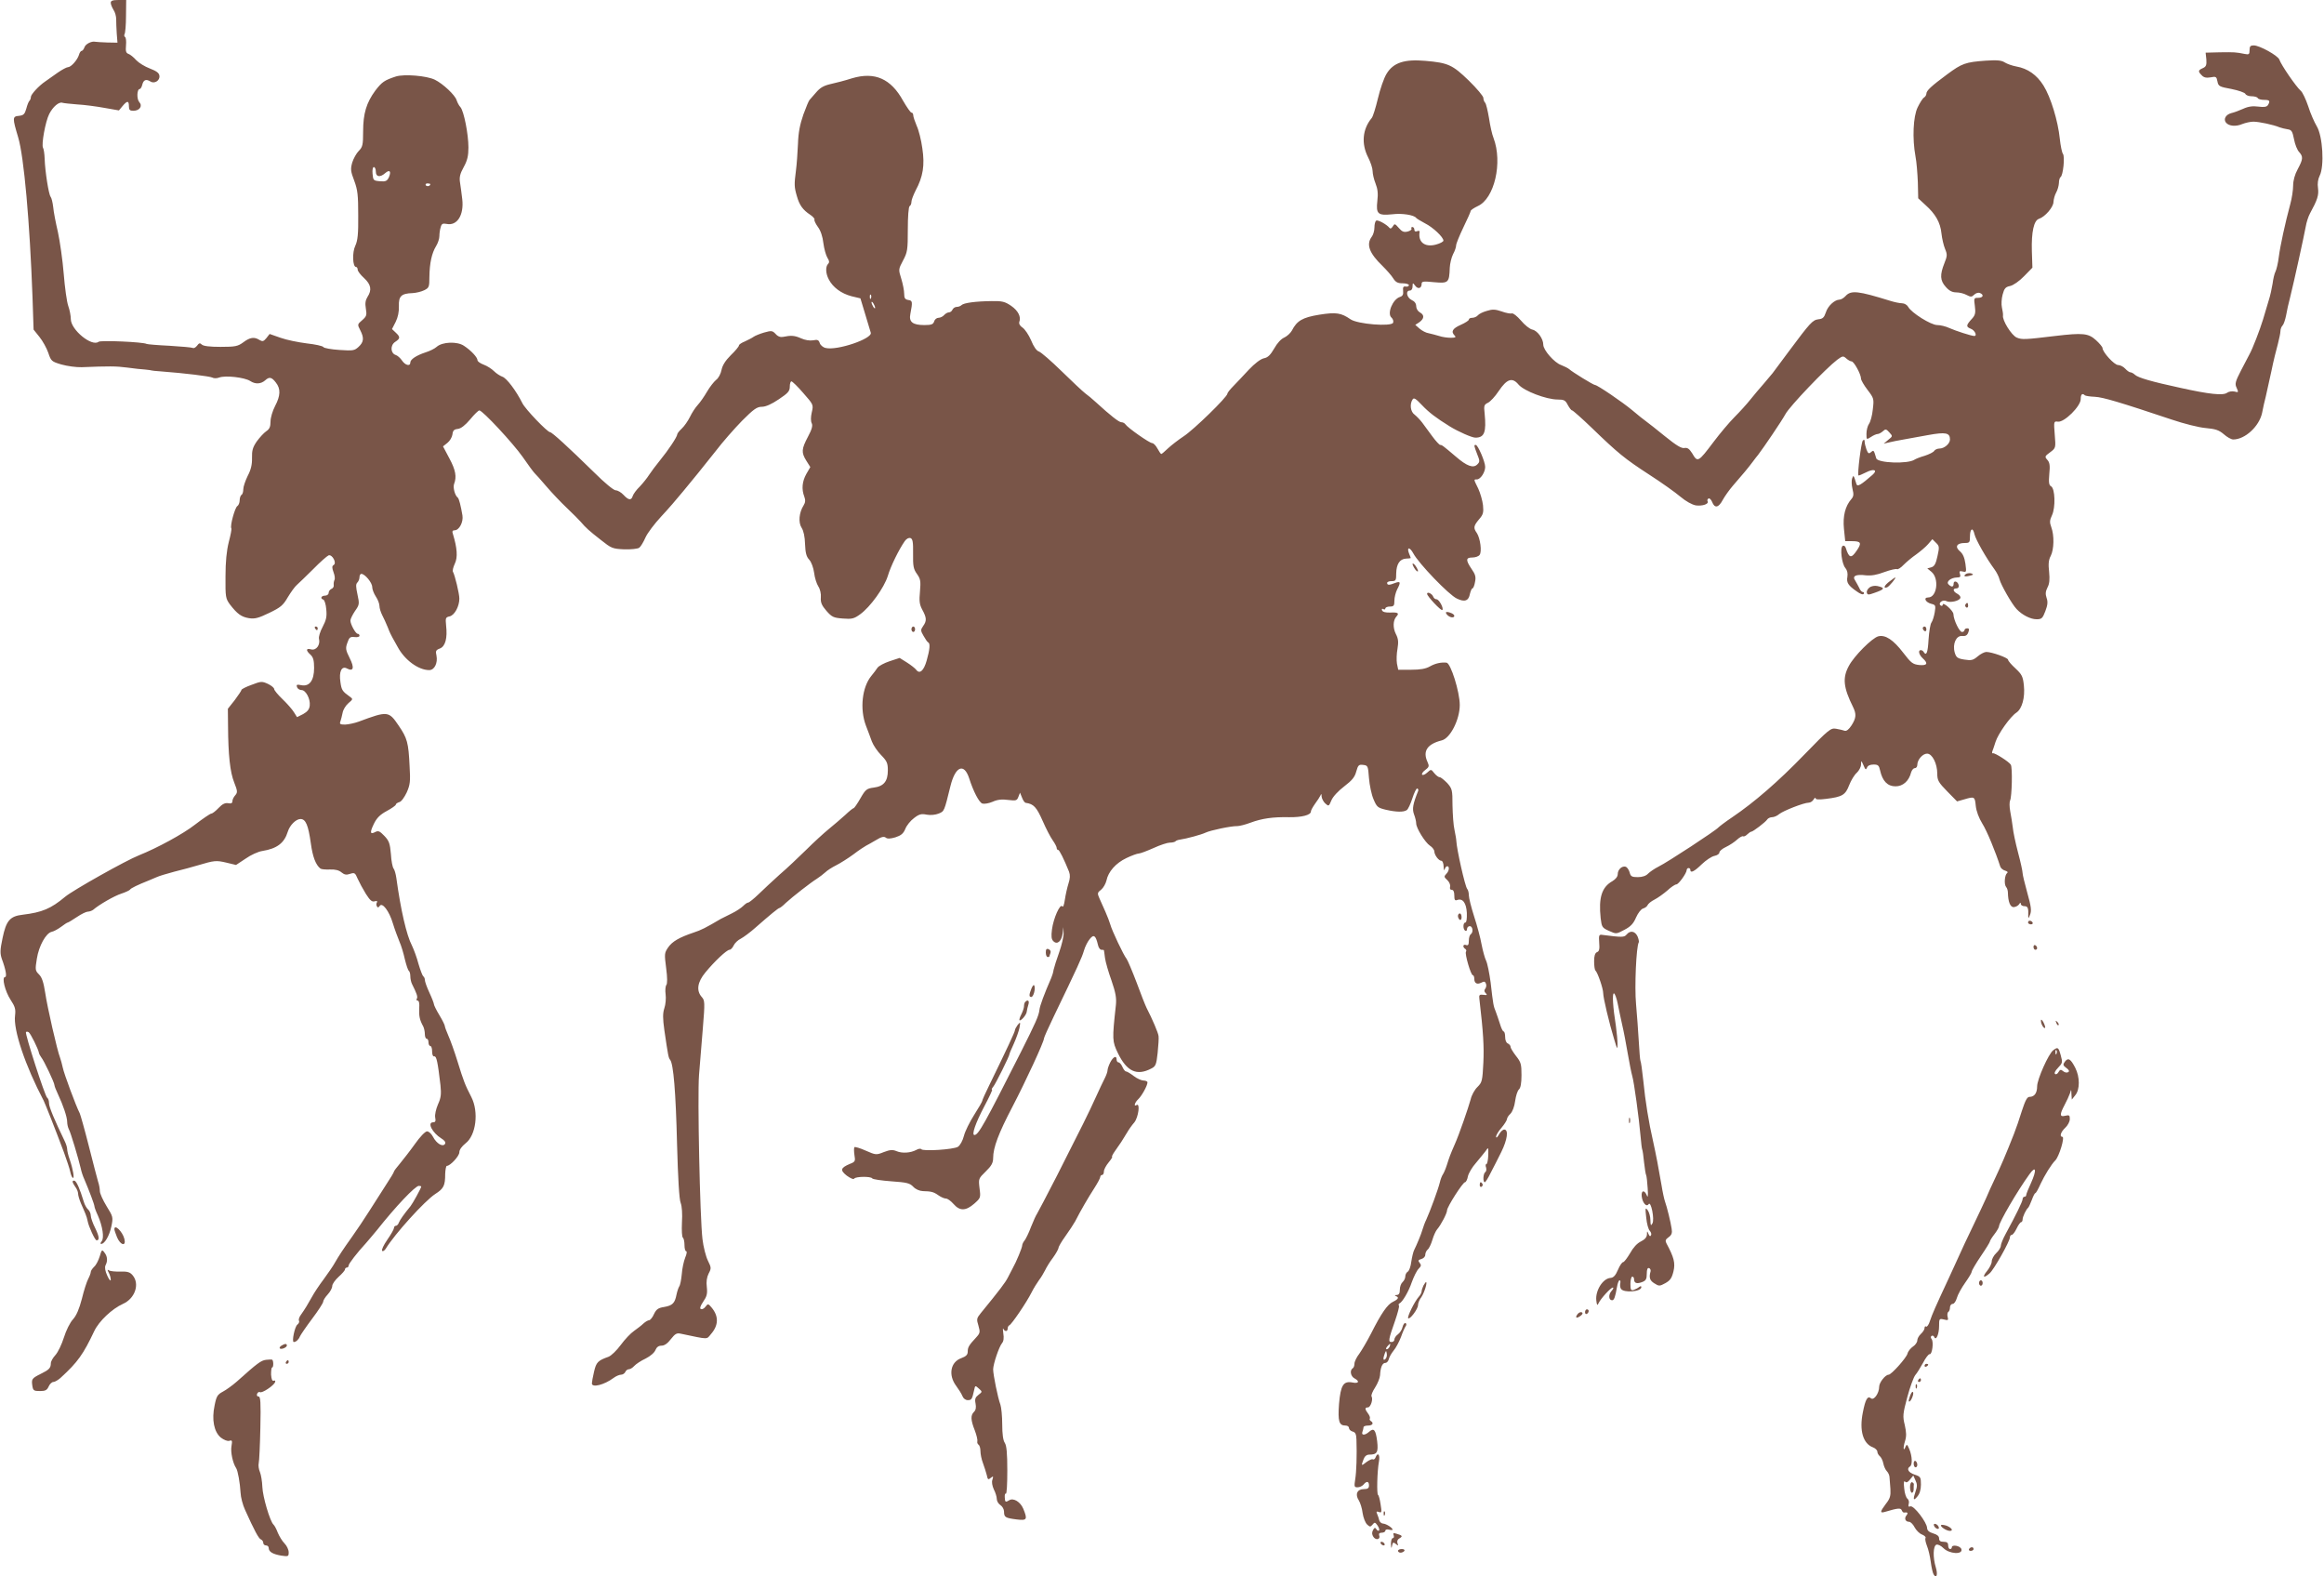 <?xml version="1.0" standalone="no"?>
<!DOCTYPE svg PUBLIC "-//W3C//DTD SVG 20010904//EN"
 "http://www.w3.org/TR/2001/REC-SVG-20010904/DTD/svg10.dtd">
<svg version="1.0" xmlns="http://www.w3.org/2000/svg"
 width="1280pt" height="868pt" viewBox="0 0 1280 868"
 preserveAspectRatio="xMidYMid meet">
<g transform="translate(0,868) scale(0.1,-0.1)"
fill="#795548" stroke="none">
<path d="M610 8665 c0 -9 7 -26 15 -39 9 -13 15 -36 15 -52 0 -16 1 -51 3 -79
l4 -50 -56 1 c-31 1 -60 3 -66 4 -21 5 -55 -13 -60 -31 -4 -10 -10 -19 -15
-19 -5 0 -12 -10 -15 -22 -9 -29 -44 -68 -61 -68 -7 0 -33 -14 -56 -30 -24
-17 -54 -38 -68 -48 -36 -24 -80 -72 -80 -86 0 -7 -3 -16 -7 -20 -5 -4 -13
-24 -18 -44 -9 -31 -15 -37 -41 -40 -36 -3 -36 -11 -4 -118 32 -106 64 -467
79 -879 l6 -180 32 -40 c18 -22 40 -62 49 -88 15 -45 18 -48 72 -64 32 -9 82
-16 112 -15 149 6 190 6 250 -2 36 -5 81 -10 100 -11 19 -2 35 -4 35 -5 0 -1
23 -3 50 -5 133 -10 270 -27 284 -34 8 -5 25 -5 38 0 34 13 140 1 171 -19 29
-19 59 -17 83 4 22 20 35 18 58 -12 28 -35 26 -73 -4 -130 -14 -27 -25 -64
-25 -85 0 -30 -6 -42 -24 -54 -13 -9 -36 -34 -52 -56 -22 -32 -27 -50 -26 -91
1 -36 -6 -65 -24 -99 -13 -27 -24 -59 -24 -73 0 -14 -4 -28 -10 -31 -5 -3 -10
-17 -10 -30 0 -13 -6 -28 -13 -32 -13 -8 -41 -109 -33 -122 3 -4 -4 -38 -14
-76 -12 -48 -18 -108 -18 -190 -1 -113 1 -121 24 -153 41 -53 63 -69 105 -76
32 -5 52 0 112 29 62 30 76 41 102 86 17 28 39 59 50 68 10 9 51 48 90 87 38
39 77 73 85 76 20 6 46 -42 28 -53 -10 -6 -10 -15 -1 -40 7 -18 9 -37 5 -43
-3 -6 -5 -18 -4 -27 2 -9 -4 -19 -13 -22 -8 -4 -15 -13 -15 -22 0 -8 -9 -15
-20 -15 -21 0 -28 -16 -9 -22 6 -2 14 -26 16 -53 4 -40 0 -59 -20 -97 -14 -26
-23 -55 -20 -66 8 -33 -15 -65 -43 -58 -29 8 -31 -5 -4 -29 15 -14 20 -31 20
-73 0 -70 -26 -104 -71 -95 -24 5 -28 3 -23 -11 3 -9 15 -16 25 -16 23 0 49
-48 45 -85 -2 -21 -13 -34 -36 -47 l-34 -17 -17 27 c-9 15 -37 47 -63 72 -25
24 -46 49 -46 56 0 6 -15 19 -34 28 -33 15 -38 15 -90 -5 -31 -11 -56 -24 -56
-28 0 -4 -17 -29 -37 -56 l-38 -48 1 -96 c1 -158 11 -253 34 -310 19 -48 19
-55 5 -71 -8 -9 -15 -23 -15 -32 0 -11 -7 -14 -23 -11 -17 3 -32 -4 -53 -26
-16 -17 -34 -31 -40 -31 -6 0 -47 -28 -90 -61 -65 -51 -209 -129 -309 -169
-71 -28 -363 -192 -406 -228 -79 -66 -127 -86 -234 -99 -70 -8 -91 -32 -111
-129 -14 -66 -14 -84 -4 -114 22 -59 29 -100 18 -100 -20 0 0 -79 30 -125 25
-38 29 -52 25 -86 -11 -79 56 -277 158 -471 9 -19 61 -149 111 -283 16 -44 32
-92 35 -108 3 -15 9 -30 14 -33 10 -6 2 45 -17 101 -8 22 -14 48 -14 57 0 9
-6 29 -14 45 -56 116 -86 187 -86 208 0 13 -4 26 -10 30 -12 7 -124 354 -117
362 3 3 10 2 15 -1 10 -6 53 -93 56 -112 1 -7 7 -18 13 -26 15 -18 73 -140 73
-154 0 -5 9 -28 20 -51 27 -57 50 -124 50 -151 0 -12 4 -30 9 -40 10 -17 53
-161 66 -217 3 -16 12 -43 20 -60 26 -61 55 -138 55 -147 0 -5 8 -28 19 -51
26 -59 36 -124 21 -142 -7 -8 -8 -15 -3 -15 19 0 45 44 56 95 11 52 10 55 -26
113 -20 33 -37 70 -37 83 0 12 -4 36 -10 53 -5 17 -28 105 -51 196 -23 91 -46
172 -50 180 -20 38 -87 219 -93 250 -4 19 -11 44 -15 55 -16 40 -71 282 -82
358 -9 58 -18 85 -34 101 -21 21 -22 26 -12 87 11 70 50 141 82 148 11 2 33
14 51 27 17 13 34 24 37 24 3 0 26 14 50 30 25 17 52 30 61 30 9 0 22 5 29 10
32 28 117 77 155 89 24 8 45 18 48 22 4 8 44 27 102 50 12 5 32 14 45 19 12 6
56 19 97 30 41 10 100 26 130 35 91 27 100 28 156 15 l54 -13 53 35 c28 20 70
39 92 42 81 13 121 44 140 106 11 36 45 70 70 70 29 0 43 -34 57 -134 10 -74
27 -119 53 -139 5 -4 29 -6 53 -5 29 1 49 -4 63 -16 16 -13 27 -15 47 -8 25 8
28 6 42 -27 9 -20 29 -57 45 -83 23 -36 34 -46 49 -41 12 3 16 1 12 -6 -4 -6
-4 -16 0 -22 4 -8 9 -7 15 2 14 23 53 -28 73 -96 10 -33 27 -78 36 -100 10
-22 23 -66 30 -98 8 -32 17 -60 22 -63 4 -3 8 -16 8 -30 0 -13 4 -32 9 -42 26
-52 33 -71 27 -81 -4 -6 -2 -11 4 -11 8 0 11 -16 9 -42 -2 -42 2 -64 22 -100
5 -10 9 -29 9 -43 0 -14 5 -25 10 -25 6 0 10 -9 10 -20 0 -11 5 -20 10 -20 6
0 10 -13 10 -30 0 -18 5 -29 12 -27 12 2 19 -30 34 -159 5 -49 3 -69 -14 -106
-11 -26 -18 -57 -15 -72 4 -19 1 -26 -11 -26 -35 0 -5 -58 45 -89 18 -11 25
-21 20 -30 -12 -19 -47 2 -66 39 -9 17 -23 30 -33 30 -10 0 -39 -30 -67 -70
-27 -38 -65 -86 -82 -107 -18 -21 -33 -41 -33 -44 0 -4 -19 -36 -43 -72 -23
-36 -64 -101 -92 -144 -27 -43 -70 -107 -95 -142 -52 -73 -73 -105 -96 -145
-8 -15 -36 -56 -61 -90 -25 -33 -54 -77 -64 -96 -24 -43 -39 -68 -61 -99 -10
-13 -15 -28 -11 -34 3 -5 -1 -15 -9 -21 -15 -11 -32 -96 -20 -96 13 0 28 15
34 31 4 9 34 53 67 97 34 45 61 87 61 94 0 7 11 25 25 40 14 15 25 36 25 47 0
10 16 33 35 50 19 17 35 35 35 41 0 5 5 10 10 10 6 0 10 5 10 11 0 10 47 71
96 124 11 12 38 45 60 71 103 130 211 244 231 244 7 0 13 -2 13 -4 0 -8 -47
-93 -59 -108 -36 -44 -58 -75 -64 -90 -3 -10 -11 -18 -17 -18 -5 0 -10 -5 -10
-12 0 -6 -16 -35 -37 -65 -20 -29 -33 -56 -28 -61 4 -4 12 1 19 11 49 81 216
265 273 302 47 30 55 46 55 111 1 24 5 44 9 44 19 0 69 54 69 75 0 14 13 32
34 49 58 44 74 173 32 255 -35 68 -42 86 -76 196 -17 55 -40 119 -51 143 -10
23 -19 47 -19 52 0 5 -13 32 -30 60 -17 28 -30 55 -30 60 0 5 -11 34 -25 64
-14 30 -25 61 -25 70 0 8 -4 17 -9 20 -4 3 -16 34 -26 68 -9 35 -26 80 -36
101 -30 57 -62 197 -86 372 -3 22 -10 46 -15 52 -6 7 -13 43 -15 80 -5 58 -10
73 -36 100 -25 26 -33 30 -49 22 -30 -16 -32 -4 -9 44 16 33 34 51 71 71 28
15 50 31 50 35 0 5 9 11 19 14 11 2 28 26 41 53 19 43 21 61 16 144 -6 131
-13 155 -60 224 -55 81 -60 82 -221 22 -22 -8 -55 -15 -74 -16 -28 0 -32 3
-26 18 3 9 9 31 12 47 3 17 17 40 32 53 26 22 26 23 6 37 -39 28 -44 35 -50
79 -9 58 7 91 36 75 36 -19 42 4 15 57 -22 44 -24 54 -13 84 10 30 16 35 40
32 15 -2 27 1 27 7 0 6 -4 11 -10 11 -11 0 -40 52 -40 73 0 8 11 31 25 52 25
35 25 40 14 91 -9 42 -10 57 -1 66 7 7 12 20 12 30 0 10 5 18 10 18 20 0 60
-49 60 -72 0 -13 9 -36 20 -53 11 -16 20 -40 20 -52 0 -12 7 -34 15 -50 8 -15
22 -46 31 -68 8 -22 20 -47 25 -55 5 -8 18 -32 29 -52 39 -73 115 -128 174
-128 29 0 48 39 40 80 -6 25 -3 31 19 39 30 12 42 57 34 127 -4 41 -3 45 20
50 27 7 53 55 53 98 0 27 -25 130 -35 147 -4 5 1 26 10 45 17 35 13 86 -10
162 -6 16 -3 22 9 22 25 0 49 45 43 82 -9 53 -19 93 -26 98 -16 12 -27 57 -20
75 15 39 9 76 -26 141 l-35 66 24 19 c14 11 26 32 28 47 2 21 9 28 29 30 18 2
41 20 69 53 22 27 45 49 50 49 18 0 185 -180 238 -255 30 -44 60 -84 66 -90 6
-5 35 -38 65 -73 30 -35 81 -89 114 -120 33 -31 67 -66 76 -76 27 -32 46 -49
110 -99 58 -46 64 -49 129 -52 39 -1 75 3 83 9 8 6 23 31 34 56 11 25 50 76
86 115 36 38 91 102 122 140 32 39 69 84 82 100 14 17 57 71 96 120 38 50 104
125 146 168 64 64 82 77 109 77 21 0 53 14 93 41 51 34 61 45 61 70 0 16 4 29
9 29 5 0 35 -29 65 -64 56 -64 57 -64 47 -107 -6 -26 -6 -49 0 -60 6 -13 1
-33 -21 -74 -36 -68 -37 -87 -9 -132 l22 -35 -22 -38 c-23 -41 -27 -84 -11
-125 7 -19 6 -32 -4 -48 -25 -39 -30 -94 -11 -123 11 -17 18 -50 19 -90 2 -48
7 -69 23 -86 12 -13 23 -44 27 -72 3 -27 14 -61 23 -75 10 -15 16 -41 14 -61
-2 -28 5 -44 31 -74 30 -34 39 -38 90 -42 50 -4 62 -1 95 23 56 40 133 147
153 212 16 54 61 145 93 191 10 14 22 20 32 17 12 -5 15 -22 14 -86 -1 -68 2
-84 21 -111 20 -28 22 -40 17 -97 -5 -53 -3 -71 13 -101 24 -44 25 -61 4 -90
-14 -20 -14 -25 3 -54 10 -18 21 -34 26 -36 11 -6 8 -39 -9 -99 -16 -57 -39
-77 -58 -51 -6 8 -29 26 -51 40 l-40 25 -55 -18 c-30 -10 -60 -26 -67 -36 -6
-10 -22 -30 -34 -45 -51 -62 -64 -182 -30 -273 11 -27 25 -67 33 -88 8 -21 31
-55 51 -75 32 -33 37 -44 37 -84 0 -60 -22 -88 -78 -95 -38 -5 -45 -10 -73
-59 -17 -30 -34 -54 -37 -54 -4 0 -25 -17 -47 -38 -22 -20 -63 -55 -90 -77
-27 -22 -84 -74 -125 -115 -42 -41 -107 -103 -146 -136 -38 -34 -90 -83 -116
-108 -26 -25 -52 -46 -57 -46 -6 0 -18 -9 -28 -19 -10 -10 -38 -29 -63 -41
-25 -12 -52 -26 -60 -30 -83 -49 -109 -62 -149 -75 -80 -27 -118 -49 -141 -82
-21 -31 -21 -36 -11 -114 7 -52 7 -86 1 -93 -5 -7 -7 -30 -4 -51 3 -22 0 -57
-7 -77 -9 -28 -9 -55 0 -120 21 -144 23 -153 32 -164 18 -22 31 -175 38 -464
5 -187 12 -306 20 -324 7 -18 10 -60 7 -108 -2 -43 0 -80 5 -83 5 -4 9 -22 9
-41 0 -19 4 -34 9 -34 6 0 3 -16 -5 -35 -8 -20 -17 -61 -19 -92 -3 -31 -9 -61
-14 -67 -4 -6 -11 -26 -15 -45 -9 -47 -22 -60 -68 -68 -32 -5 -43 -12 -56 -39
-8 -19 -21 -34 -27 -34 -6 0 -20 -8 -31 -18 -10 -10 -34 -28 -52 -41 -18 -12
-51 -47 -73 -77 -22 -30 -52 -59 -67 -65 -59 -21 -68 -30 -80 -82 -7 -29 -12
-58 -12 -65 0 -25 68 -8 119 30 13 10 32 18 41 18 10 0 20 7 24 15 3 8 12 15
19 15 8 0 21 8 30 18 9 10 37 29 63 41 26 13 49 33 54 47 7 16 17 24 34 24 15
0 33 12 51 36 23 29 32 35 54 30 158 -33 141 -33 167 -2 42 48 43 98 4 145
-19 23 -21 23 -34 6 -7 -10 -18 -16 -25 -14 -8 3 -5 16 12 41 20 29 24 44 20
80 -4 30 0 55 10 75 15 28 15 33 -4 71 -11 22 -25 76 -30 119 -14 118 -28 784
-19 903 5 58 14 174 21 257 12 145 11 154 -6 173 -31 35 -24 82 20 135 51 62
117 124 133 125 7 0 17 11 23 24 6 13 24 30 39 37 15 8 52 35 81 61 82 72 126
108 132 108 3 0 19 12 35 28 37 34 137 112 171 133 14 9 35 25 46 35 11 11 38
28 60 39 22 11 65 38 95 60 30 23 62 44 70 48 8 4 33 18 55 31 29 18 43 21 53
14 9 -8 25 -7 53 1 31 10 44 20 55 46 7 19 29 46 48 60 28 22 41 25 70 19 22
-4 48 -1 66 6 31 13 30 10 65 152 27 109 75 128 103 42 23 -72 55 -134 73
-139 10 -3 35 1 56 10 26 12 52 15 86 10 43 -5 48 -4 56 17 l9 23 11 -27 c6
-16 15 -29 21 -29 43 -6 59 -23 93 -100 18 -41 42 -88 55 -106 12 -17 22 -36
22 -42 0 -6 3 -11 8 -11 7 0 32 -51 60 -120 7 -19 6 -37 -3 -65 -7 -22 -16
-62 -20 -89 -4 -29 -10 -44 -14 -37 -12 18 -49 -66 -57 -127 -5 -38 -3 -55 8
-65 21 -21 45 0 51 44 l4 34 1 -33 c1 -18 -10 -65 -24 -105 -14 -39 -28 -83
-31 -97 -2 -14 -8 -34 -13 -45 -38 -87 -63 -154 -65 -176 -4 -33 -20 -69 -103
-234 -198 -391 -233 -455 -255 -455 -17 0 6 66 54 157 27 51 47 93 43 93 -4 0
-1 7 6 15 13 15 90 170 90 181 0 3 11 29 24 57 13 29 27 68 31 87 6 33 5 34
-10 16 -8 -11 -15 -24 -15 -29 0 -9 -44 -103 -141 -302 -22 -44 -39 -83 -39
-87 0 -4 -20 -39 -45 -78 -24 -38 -50 -90 -56 -115 -7 -27 -21 -52 -33 -60
-24 -15 -194 -26 -202 -13 -3 4 -15 3 -27 -4 -32 -17 -78 -20 -109 -7 -21 9
-36 8 -70 -5 -42 -17 -45 -16 -100 8 -31 14 -59 22 -62 19 -3 -3 -3 -23 0 -43
6 -34 4 -38 -25 -49 -52 -22 -55 -35 -17 -65 21 -15 37 -22 41 -16 8 12 92 13
99 1 3 -5 51 -12 105 -16 86 -6 102 -10 121 -30 13 -14 34 -23 53 -24 46 -1
59 -4 87 -24 13 -9 31 -17 40 -17 9 0 27 -13 42 -30 34 -39 67 -39 114 2 35
31 36 33 29 85 -6 52 -6 53 34 92 32 31 41 48 41 74 0 58 30 137 106 282 72
138 174 358 174 377 0 5 24 59 54 121 134 278 155 324 166 362 6 22 21 51 32
64 22 28 33 20 45 -31 3 -16 12 -28 19 -28 8 0 14 -1 14 -2 1 -2 3 -21 6 -43
3 -22 19 -78 36 -125 23 -67 28 -96 24 -135 -21 -191 -20 -199 11 -264 49
-101 104 -127 184 -85 24 12 28 21 35 86 4 40 7 82 5 93 -2 18 -34 93 -66 155
-7 14 -32 77 -55 140 -24 63 -49 122 -55 130 -16 19 -81 156 -90 190 -4 14
-16 45 -27 70 -11 25 -26 58 -33 74 -12 27 -11 31 10 47 12 10 25 33 29 50 10
49 51 96 110 124 29 14 60 25 68 25 8 0 45 14 81 30 37 17 77 30 90 30 13 0
27 3 31 7 3 4 14 8 22 9 41 6 121 28 144 39 27 13 142 37 175 36 11 0 44 8 73
19 62 23 123 32 212 30 70 -1 120 12 120 31 0 7 11 26 23 43 13 17 26 38 30
46 4 11 6 9 6 -6 1 -11 10 -29 20 -38 19 -17 20 -17 34 17 9 21 38 52 71 77
43 33 58 51 66 82 10 35 14 39 38 36 26 -3 27 -6 32 -73 3 -38 14 -91 25 -116
18 -43 23 -47 68 -58 57 -13 97 -14 115 -2 7 4 21 34 31 65 10 31 22 56 27 54
5 -2 7 -7 5 -13 -29 -72 -34 -99 -23 -129 7 -18 12 -40 12 -50 0 -26 49 -105
76 -123 13 -8 24 -23 24 -32 1 -20 24 -51 39 -51 6 0 12 -15 12 -32 1 -18 3
-25 6 -15 2 9 9 17 14 17 14 0 11 -27 -6 -43 -12 -13 -12 -17 6 -33 11 -10 18
-26 16 -36 -3 -11 0 -18 9 -18 9 0 14 -11 14 -31 0 -24 3 -30 16 -25 30 11 50
-16 53 -71 1 -33 -2 -53 -8 -53 -14 0 -14 -37 -1 -45 6 -3 10 1 10 9 0 9 7 16
15 16 17 0 21 -35 5 -45 -5 -3 -10 -19 -10 -35 0 -22 -4 -28 -15 -24 -17 7
-21 -11 -5 -21 6 -4 8 -11 4 -16 -7 -12 27 -129 38 -129 4 0 8 -9 8 -19 0 -26
15 -34 39 -22 15 8 20 7 25 -5 4 -9 2 -22 -4 -29 -6 -8 -6 -16 3 -24 10 -10 7
-12 -13 -9 -21 3 -25 -1 -22 -22 22 -189 26 -262 22 -351 -5 -100 -7 -109 -32
-134 -16 -15 -33 -46 -38 -69 -13 -47 -64 -195 -87 -246 -26 -59 -31 -74 -44
-115 -7 -22 -17 -45 -22 -52 -5 -7 -13 -27 -17 -45 -9 -37 -53 -157 -74 -203
-8 -16 -17 -41 -21 -55 -8 -28 -32 -85 -46 -113 -5 -9 -12 -39 -16 -65 -3 -26
-12 -51 -20 -55 -7 -4 -13 -16 -13 -26 0 -10 -7 -24 -15 -31 -8 -7 -15 -25
-15 -41 0 -21 -5 -29 -17 -30 -11 0 -13 -3 -5 -6 19 -7 14 -17 -15 -31 -31
-14 -65 -63 -122 -176 -21 -41 -50 -90 -64 -110 -15 -19 -27 -44 -27 -55 0
-11 -4 -23 -10 -26 -17 -11 -11 -44 10 -55 30 -16 24 -30 -10 -23 -51 10 -66
-14 -75 -118 -7 -96 0 -119 36 -119 11 0 19 -6 19 -14 0 -7 9 -16 20 -19 15
-4 20 -14 21 -44 3 -84 0 -180 -7 -220 -6 -39 -5 -43 13 -43 12 0 26 7 33 15
17 21 30 19 30 -5 0 -15 -7 -20 -29 -20 -36 0 -49 -29 -27 -62 8 -13 18 -44
21 -70 4 -26 15 -54 25 -63 15 -14 18 -14 30 0 11 14 14 13 27 -5 8 -12 12
-24 8 -28 -3 -3 -10 0 -14 7 -7 11 -11 10 -19 -5 -7 -14 -6 -24 3 -38 15 -20
40 -12 31 10 -3 9 2 14 14 14 11 0 20 5 20 11 0 6 9 9 20 6 11 -3 20 -3 20 0
0 10 -35 32 -51 33 -9 0 -19 8 -22 17 -2 10 -8 26 -12 36 -6 13 -4 16 10 11
15 -6 16 -1 9 42 -4 27 -10 50 -14 52 -8 3 -5 131 5 185 7 37 -7 53 -19 21 -3
-8 -10 -13 -15 -10 -5 3 -20 -4 -35 -15 -29 -23 -30 -22 -16 15 6 17 17 26 32
26 43 0 50 13 43 74 -8 63 -18 75 -44 52 -23 -21 -45 -21 -37 0 3 9 6 20 6 25
0 5 11 9 25 9 25 0 33 14 15 25 -6 4 -8 10 -5 14 2 5 -2 17 -10 27 -18 24 -19
34 -1 34 15 0 30 45 20 61 -3 6 6 28 20 49 14 22 26 52 27 67 2 42 12 68 29
68 8 0 16 9 19 20 2 11 14 32 26 47 13 15 31 49 41 75 9 26 21 53 26 60 5 6 5
14 0 17 -6 3 -13 -6 -17 -21 -3 -15 -15 -33 -26 -41 -10 -7 -19 -20 -19 -28 0
-8 -7 -14 -16 -14 -19 0 -17 13 20 118 14 41 24 78 21 82 -3 5 -2 10 2 12 17
7 52 67 69 118 11 30 27 63 37 73 15 15 16 21 6 33 -10 12 -8 16 9 21 12 3 22
13 22 23 0 10 6 23 13 29 8 6 19 30 26 53 7 24 19 50 26 58 21 24 55 89 55
105 0 19 87 155 99 155 5 0 13 15 16 33 4 17 24 51 44 73 20 23 43 53 53 65
16 24 16 23 15 -23 -1 -27 -6 -48 -10 -48 -5 0 -6 -9 -2 -19 3 -11 1 -22 -5
-26 -11 -7 -14 -55 -2 -55 4 0 19 24 33 53 15 28 41 80 58 114 33 67 41 123
16 123 -8 0 -21 -12 -29 -27 -9 -16 -15 -21 -16 -13 0 9 13 31 30 50 16 19 29
40 30 47 0 7 8 20 19 30 11 11 22 39 26 70 4 29 13 57 21 64 9 8 14 33 14 79
0 60 -3 71 -30 105 -16 21 -30 43 -30 50 0 7 -7 15 -15 19 -9 3 -15 18 -15 36
0 16 -4 30 -8 30 -5 0 -14 19 -21 43 -7 23 -18 53 -23 67 -12 29 -14 36 -28
160 -7 52 -18 106 -25 120 -7 14 -18 54 -25 90 -6 35 -25 105 -41 154 -16 50
-29 102 -29 116 0 14 -4 30 -9 35 -12 14 -58 219 -60 265 0 8 -5 35 -10 60 -6
25 -10 86 -11 135 0 86 -2 92 -29 123 -17 17 -35 32 -41 32 -7 0 -20 10 -30
22 -18 23 -18 23 -39 4 -12 -11 -24 -16 -28 -12 -4 4 3 16 17 26 21 16 23 21
12 45 -27 59 -1 98 79 118 47 12 99 115 99 195 0 72 -50 231 -73 233 -31 3
-62 -4 -92 -21 -23 -13 -53 -18 -103 -18 l-71 0 -7 34 c-3 19 -2 55 3 81 6 38
5 55 -9 82 -17 34 -16 75 3 96 17 18 9 24 -32 22 -28 -1 -43 3 -47 12 -3 8 0
11 7 7 6 -4 11 -2 11 3 0 6 11 11 25 11 22 0 25 5 25 33 0 17 7 45 15 61 21
40 19 47 -11 36 -32 -13 -44 -13 -44 0 0 6 11 10 25 10 23 0 25 4 25 43 1 50
19 79 54 81 14 0 26 2 26 3 0 1 -4 13 -10 27 -13 35 5 34 24 -1 29 -55 196
-229 240 -249 43 -21 65 -13 72 26 4 16 10 30 14 30 4 0 11 16 14 35 6 28 2
42 -19 72 -33 49 -32 63 4 63 16 0 34 6 40 14 14 17 4 92 -15 121 -20 28 -18
39 12 75 23 26 26 38 22 78 -3 26 -15 67 -26 91 -26 53 -26 51 -8 51 20 0 46
39 46 69 0 28 -40 121 -52 121 -11 0 -10 -4 8 -51 15 -37 15 -42 1 -56 -22
-23 -58 -10 -119 43 -72 61 -76 64 -86 64 -4 0 -24 21 -43 47 -19 25 -44 59
-56 76 -12 16 -31 35 -42 44 -22 15 -28 57 -11 83 7 12 17 6 52 -31 38 -40 77
-70 153 -117 47 -29 122 -62 141 -62 50 0 61 30 51 133 -5 43 -3 49 18 59 13
6 40 35 59 64 46 68 75 78 110 36 30 -35 153 -82 215 -82 35 0 43 -4 56 -30 9
-16 19 -30 24 -30 4 0 54 -44 109 -97 143 -138 179 -168 316 -257 67 -43 144
-98 171 -121 31 -26 64 -44 85 -48 37 -5 74 8 65 23 -3 5 -1 11 5 15 5 3 14
-5 20 -19 14 -37 36 -32 59 12 11 20 36 55 55 77 55 63 84 98 108 130 13 17
26 35 31 40 32 42 131 188 151 225 24 44 222 251 285 299 30 22 33 22 50 7 10
-9 23 -16 29 -16 13 0 52 -71 52 -95 0 -8 16 -36 36 -62 35 -46 36 -49 29
-107 -3 -33 -13 -69 -21 -80 -8 -11 -14 -36 -14 -54 0 -34 0 -34 25 -18 13 9
30 16 36 16 7 0 20 7 29 15 15 14 19 13 36 -6 19 -21 19 -21 -6 -41 l-25 -21
30 7 c17 4 50 11 75 15 25 5 87 16 138 25 99 18 122 13 122 -24 0 -23 -31 -50
-58 -50 -11 0 -25 -6 -29 -13 -4 -7 -28 -19 -53 -27 -25 -7 -49 -17 -55 -21
-36 -25 -203 -19 -211 7 -14 47 -14 47 -29 34 -12 -10 -16 -8 -25 15 -5 14
-10 34 -10 43 0 11 -3 13 -10 6 -9 -9 -31 -184 -24 -192 1 -2 20 6 42 17 43
22 66 13 35 -14 -63 -55 -83 -67 -88 -51 -16 52 -17 52 -24 31 -4 -10 -3 -36
2 -57 8 -31 6 -42 -6 -56 -34 -39 -48 -94 -41 -164 l7 -68 38 0 c49 0 54 -10
26 -51 -31 -46 -43 -43 -61 14 -3 10 -11 15 -17 11 -16 -10 -5 -100 15 -122
10 -12 14 -29 11 -48 -6 -32 4 -48 52 -81 19 -14 34 -19 38 -13 3 6 1 10 -5
10 -6 0 -15 10 -20 23 -6 12 -16 30 -22 40 -18 25 3 36 58 29 31 -3 61 2 103
18 33 12 64 19 69 16 5 -3 22 8 37 24 16 16 47 42 69 57 22 16 52 41 65 56
l24 28 20 -20 c19 -18 19 -24 8 -74 -9 -42 -17 -56 -34 -61 l-22 -6 22 -18
c45 -36 32 -142 -17 -142 -28 0 -15 -27 17 -35 24 -6 25 -9 19 -47 -4 -23 -12
-48 -18 -56 -6 -7 -13 -49 -16 -93 -4 -74 -12 -93 -27 -69 -3 6 -10 10 -16 10
-16 0 -10 -26 11 -45 31 -28 25 -41 -19 -37 -36 4 -45 11 -88 67 -55 72 -99
101 -138 91 -34 -9 -133 -108 -162 -163 -36 -66 -30 -119 23 -226 19 -39 18
-60 -8 -101 -15 -23 -28 -33 -38 -30 -8 3 -29 8 -47 11 -30 5 -39 -2 -175
-142 -144 -149 -276 -263 -397 -345 -36 -24 -70 -50 -76 -56 -14 -17 -281
-192 -330 -216 -22 -11 -48 -29 -58 -39 -11 -12 -32 -19 -56 -19 -33 0 -40 4
-45 25 -4 14 -13 28 -21 32 -21 7 -45 -15 -45 -41 0 -13 -11 -27 -29 -38 -59
-33 -77 -91 -65 -204 6 -49 8 -53 46 -70 40 -18 40 -18 85 6 35 18 50 35 64
68 11 25 28 46 38 49 11 3 22 11 25 18 3 8 20 22 38 31 18 9 50 32 71 50 20
19 43 34 50 34 12 0 57 62 57 80 0 5 5 10 10 10 6 0 10 -4 10 -10 0 -20 22 -9
63 31 23 22 54 43 70 46 15 3 27 11 27 19 0 7 16 21 36 30 21 10 48 28 62 41
13 12 28 20 32 18 5 -3 15 2 23 10 9 8 18 15 22 15 10 0 79 53 88 67 4 7 17
13 27 13 11 0 29 8 39 17 22 18 136 63 163 63 9 0 22 8 27 18 6 9 11 12 11 6
0 -7 19 -8 58 -3 89 11 106 21 127 76 10 26 29 57 42 68 12 11 23 32 23 45 1
24 1 24 14 -5 10 -24 13 -26 19 -12 4 11 17 17 36 17 25 0 30 -5 36 -32 13
-59 41 -88 85 -88 41 0 74 29 86 77 4 12 12 23 20 23 8 0 14 8 14 18 0 28 29
62 54 62 28 0 56 -54 56 -111 0 -36 7 -48 55 -97 l54 -55 39 11 c57 17 59 16
64 -35 3 -30 17 -67 36 -98 26 -41 73 -156 99 -237 3 -9 15 -19 26 -22 13 -4
18 -9 12 -13 -14 -11 -18 -62 -6 -77 6 -6 10 -21 10 -31 1 -51 13 -82 33 -80
11 1 24 8 29 16 6 10 9 10 9 2 0 -7 9 -13 20 -13 19 0 23 -10 21 -55 0 -14 3
-12 10 8 9 22 6 46 -15 120 -14 51 -26 100 -26 109 0 10 -11 61 -25 113 -14
53 -27 115 -29 138 -3 23 -9 63 -14 88 -5 26 -5 53 -1 61 10 19 14 182 4 197
-9 16 -88 66 -98 63 -5 -2 -6 3 -4 10 3 7 11 31 18 53 14 44 81 139 115 161
31 21 48 83 41 149 -5 50 -11 61 -46 94 -23 21 -41 42 -41 48 0 11 -90 43
-120 43 -10 0 -32 -11 -48 -25 -25 -21 -35 -23 -73 -17 -38 6 -45 12 -53 39
-13 47 8 94 41 91 18 -2 28 3 34 20 6 16 5 22 -6 22 -8 0 -15 -4 -15 -10 0 -5
-6 -10 -14 -10 -14 0 -46 66 -47 98 0 19 -59 71 -59 52 0 -6 -5 -8 -10 -5 -19
12 9 36 30 25 20 -11 72 1 77 17 3 7 -5 17 -16 23 -25 13 -28 30 -5 30 9 0 14
7 12 17 -4 22 -28 29 -28 9 0 -19 -11 -21 -28 -4 -15 15 13 37 46 38 18 0 22
4 17 19 -5 16 -2 18 15 14 21 -5 21 -3 15 43 -5 34 -14 55 -31 69 -29 25 -16
45 28 45 25 0 28 3 28 34 0 46 16 55 25 14 7 -30 65 -132 110 -193 12 -16 25
-42 28 -56 8 -30 68 -136 94 -163 31 -33 77 -56 110 -56 28 0 33 5 48 44 13
34 15 52 7 74 -7 21 -6 35 5 57 11 20 13 44 9 86 -5 43 -3 66 9 88 18 36 20
112 3 158 -10 27 -9 38 4 66 20 43 17 146 -5 159 -12 6 -14 21 -10 68 5 47 2
64 -11 78 -15 17 -14 20 15 41 32 24 32 24 26 98 -6 74 -5 74 18 71 35 -4 125
85 125 124 0 27 9 35 23 21 4 -3 28 -7 55 -8 44 -2 138 -30 425 -126 65 -22
148 -43 185 -46 54 -5 73 -11 100 -34 18 -16 41 -29 52 -29 65 0 143 72 159
146 5 27 14 67 20 89 5 22 19 85 31 140 11 55 28 123 36 151 7 28 14 60 14 70
0 11 5 25 12 32 6 6 14 30 19 54 4 24 14 70 23 103 21 84 75 331 85 385 4 25
15 59 24 75 41 75 49 100 44 139 -4 25 0 50 9 68 27 53 17 219 -16 273 -13 22
-35 71 -47 110 -13 38 -31 77 -41 85 -26 23 -108 142 -118 172 -8 22 -109 78
-141 78 -18 0 -23 -5 -23 -26 0 -23 -3 -26 -27 -21 -49 10 -57 10 -136 9 l-79
-2 4 -37 c2 -31 -1 -40 -19 -48 -27 -12 -28 -18 -6 -40 11 -12 25 -15 48 -11
30 6 33 4 38 -22 5 -27 11 -30 77 -42 40 -8 74 -20 77 -27 3 -7 18 -13 33 -13
16 0 32 -4 35 -10 3 -6 19 -10 36 -10 30 0 34 -6 20 -29 -7 -10 -21 -12 -53
-8 -30 4 -55 1 -83 -12 -22 -10 -52 -21 -66 -24 -30 -8 -44 -33 -29 -52 16
-20 55 -23 90 -8 18 7 45 13 61 13 31 0 111 -17 144 -31 11 -4 31 -9 45 -11
21 -3 26 -10 35 -55 5 -28 18 -60 28 -70 23 -26 22 -39 -8 -95 -16 -29 -25
-63 -25 -90 0 -24 -7 -71 -16 -103 -28 -104 -55 -228 -63 -290 -4 -34 -13 -70
-18 -80 -6 -11 -13 -41 -16 -66 -4 -25 -13 -68 -22 -95 -8 -27 -22 -74 -31
-104 -17 -56 -58 -162 -74 -190 -4 -8 -25 -48 -46 -88 -33 -64 -36 -76 -25
-98 11 -25 10 -26 -12 -20 -13 3 -32 0 -41 -7 -22 -16 -98 -8 -256 27 -162 35
-233 56 -251 72 -8 8 -20 14 -26 14 -5 0 -18 9 -28 20 -10 11 -28 20 -39 20
-21 0 -86 71 -86 94 0 5 -16 25 -36 43 -42 38 -72 41 -224 23 -166 -20 -184
-21 -212 -9 -29 12 -81 96 -76 122 1 7 -2 26 -6 44 -4 17 -2 49 4 71 9 34 16
42 41 47 18 4 51 27 77 54 l46 47 -3 91 c-3 106 11 169 39 178 34 11 80 65 80
93 1 15 7 38 15 52 8 14 14 37 15 52 0 15 4 29 9 33 14 8 25 113 13 128 -5 6
-13 44 -17 82 -10 99 -50 230 -90 294 -37 59 -87 94 -150 105 -22 4 -50 14
-63 22 -18 12 -42 14 -105 10 -111 -8 -131 -15 -212 -75 -88 -65 -115 -90
-115 -107 0 -7 -6 -17 -13 -21 -7 -4 -23 -29 -35 -54 -25 -51 -30 -172 -12
-270 6 -30 11 -94 13 -143 l2 -88 40 -37 c55 -49 82 -96 88 -156 3 -28 12 -67
20 -86 13 -31 12 -39 -4 -79 -25 -63 -24 -95 8 -130 18 -21 36 -30 57 -30 17
0 43 -6 57 -14 23 -12 29 -12 42 1 9 9 23 13 31 10 25 -10 19 -27 -9 -27 -23
0 -24 -2 -18 -45 5 -37 2 -50 -14 -68 -35 -38 -36 -46 -9 -57 23 -8 38 -41 19
-40 -18 1 -101 28 -135 43 -21 10 -51 17 -68 17 -35 0 -143 68 -160 100 -6 11
-21 20 -34 20 -12 0 -42 6 -67 14 -174 54 -214 59 -244 26 -10 -11 -25 -20
-34 -20 -27 -1 -64 -35 -75 -71 -9 -27 -17 -35 -40 -37 -33 -4 -46 -19 -163
-176 -45 -61 -86 -116 -90 -121 -5 -6 -26 -31 -48 -57 -22 -25 -56 -65 -75
-89 -19 -24 -58 -67 -87 -96 -29 -29 -80 -90 -114 -135 -86 -114 -89 -116
-119 -64 -16 25 -26 32 -43 29 -16 -3 -44 14 -106 64 -46 37 -93 75 -105 83
-11 8 -46 35 -76 61 -54 45 -192 139 -205 139 -9 0 -126 72 -142 87 -7 6 -27
16 -45 23 -37 13 -98 82 -98 112 0 33 -32 77 -60 83 -15 3 -43 26 -63 50 -21
24 -43 42 -50 39 -7 -2 -32 2 -56 11 -35 12 -51 13 -82 3 -22 -6 -44 -17 -50
-25 -6 -7 -20 -13 -30 -13 -11 0 -19 -4 -19 -10 0 -5 -20 -18 -45 -29 -45 -20
-55 -37 -33 -59 9 -9 4 -12 -22 -12 -18 0 -47 4 -64 10 -17 5 -43 12 -57 15
-15 2 -37 14 -50 25 l-24 21 23 15 c27 20 28 40 2 54 -11 6 -20 21 -20 34 0
15 -9 27 -25 34 -27 13 -35 52 -10 52 9 0 15 9 15 23 1 21 1 21 15 3 15 -20
35 -14 35 11 0 14 10 15 69 9 79 -7 83 -3 86 80 1 22 9 56 18 74 10 18 17 40
17 49 0 9 18 53 40 99 22 45 40 86 40 90 0 5 18 17 39 27 92 41 138 240 87
375 -8 19 -19 69 -25 110 -7 41 -16 79 -21 84 -6 6 -10 18 -10 27 0 9 -36 52
-80 95 -90 87 -113 98 -240 109 -115 10 -176 -10 -213 -71 -15 -24 -36 -86
-48 -137 -12 -50 -27 -99 -34 -107 -51 -61 -58 -141 -20 -216 14 -27 25 -61
25 -76 0 -15 7 -46 16 -68 12 -30 15 -56 10 -97 -8 -71 3 -81 82 -73 54 7 121
-4 132 -20 3 -4 25 -17 49 -30 44 -22 101 -76 101 -95 0 -6 -19 -16 -42 -22
-61 -16 -99 14 -89 71 1 5 -5 6 -14 3 -9 -4 -15 -1 -15 8 0 8 -5 15 -11 15 -5
0 -8 -4 -5 -9 3 -5 -6 -12 -21 -16 -21 -5 -31 -1 -49 20 -21 24 -23 25 -33 8
-7 -11 -13 -14 -18 -8 -15 19 -64 46 -73 40 -6 -3 -10 -21 -10 -38 0 -18 -7
-41 -15 -51 -31 -42 -14 -90 60 -161 22 -22 49 -52 58 -67 14 -22 25 -28 52
-28 19 0 35 -5 35 -10 0 -6 -8 -10 -17 -8 -14 2 -17 -3 -15 -24 2 -19 -2 -28
-17 -33 -40 -12 -73 -92 -47 -114 8 -7 12 -19 9 -28 -9 -23 -197 -8 -235 19
-51 35 -78 40 -172 25 -92 -15 -123 -33 -151 -88 -8 -14 -27 -31 -42 -38 -17
-7 -39 -31 -55 -60 -21 -36 -35 -50 -57 -54 -18 -4 -50 -28 -83 -63 -29 -32
-68 -72 -85 -90 -18 -18 -33 -37 -33 -42 0 -18 -186 -199 -240 -234 -30 -20
-69 -50 -87 -67 -18 -17 -34 -31 -37 -31 -3 0 -12 14 -21 30 -9 17 -22 30 -29
30 -15 0 -136 85 -148 104 -4 6 -14 11 -22 11 -13 0 -59 36 -140 110 -18 17
-45 39 -60 50 -14 11 -73 66 -129 121 -57 56 -113 104 -124 108 -14 4 -30 27
-44 62 -13 30 -34 61 -47 70 -14 9 -21 21 -18 31 11 28 -6 62 -45 89 -34 23
-49 27 -107 26 -89 -1 -154 -10 -166 -22 -6 -6 -18 -10 -27 -10 -9 0 -19 -7
-23 -15 -3 -8 -12 -15 -19 -15 -8 0 -20 -7 -27 -15 -7 -8 -21 -15 -31 -15 -10
0 -21 -9 -24 -20 -5 -16 -15 -20 -54 -20 -64 0 -86 17 -77 61 13 67 12 74 -11
77 -18 3 -23 10 -23 34 0 17 -7 54 -16 83 -16 51 -16 52 10 101 24 45 26 58
26 171 0 70 4 124 10 128 6 3 10 14 10 24 0 10 11 38 23 62 41 76 51 139 37
232 -6 45 -20 101 -31 124 -10 24 -19 50 -19 58 0 8 -4 15 -10 15 -5 0 -25 29
-46 65 -67 122 -156 161 -281 124 -37 -12 -91 -26 -119 -32 -39 -9 -58 -21
-80 -47 -16 -19 -32 -37 -35 -40 -4 -3 -19 -39 -34 -80 -19 -55 -28 -99 -30
-163 -2 -49 -7 -114 -11 -145 -10 -78 -10 -91 5 -142 14 -50 33 -76 74 -103
15 -10 25 -22 23 -26 -3 -4 6 -23 19 -41 15 -20 26 -53 30 -89 4 -31 14 -67
22 -80 11 -17 12 -26 4 -34 -15 -15 -14 -53 4 -86 22 -43 68 -77 124 -92 l50
-12 26 -86 c14 -47 28 -93 31 -103 10 -33 -186 -100 -249 -84 -14 3 -29 16
-32 27 -6 17 -12 20 -37 15 -18 -3 -44 1 -66 11 -36 16 -55 17 -99 8 -14 -3
-29 2 -41 16 -18 19 -23 19 -63 8 -24 -7 -51 -18 -59 -24 -8 -6 -30 -17 -47
-25 -18 -7 -33 -17 -33 -22 0 -6 -20 -30 -45 -54 -30 -30 -46 -56 -51 -81 -4
-21 -17 -46 -30 -55 -12 -10 -35 -39 -50 -65 -15 -26 -38 -59 -51 -73 -13 -14
-32 -43 -43 -66 -11 -22 -31 -51 -45 -64 -14 -13 -25 -27 -25 -32 0 -13 -49
-87 -95 -143 -22 -27 -49 -63 -60 -80 -10 -16 -33 -45 -51 -64 -19 -18 -36
-42 -39 -52 -8 -26 -23 -24 -51 6 -13 14 -32 25 -43 25 -11 0 -61 41 -118 98
-145 142 -233 222 -243 222 -15 0 -137 127 -153 160 -34 68 -87 139 -111 146
-11 4 -32 17 -45 30 -13 13 -38 29 -57 36 -19 7 -34 18 -34 24 0 16 -35 54
-75 80 -37 25 -119 22 -150 -6 -11 -10 -38 -23 -60 -30 -52 -17 -85 -39 -85
-56 0 -23 -28 -16 -46 11 -9 13 -24 27 -34 30 -29 9 -32 53 -4 72 29 19 30 27
3 52 l-20 19 20 39 c13 26 19 56 18 87 -2 55 13 70 75 72 20 1 49 8 65 16 26
13 28 18 28 73 1 76 13 131 37 170 10 16 18 41 18 55 0 14 3 36 7 48 5 20 11
23 33 19 58 -12 96 49 86 136 -3 28 -9 69 -12 90 -5 30 -1 49 20 87 20 36 26
62 26 108 0 73 -25 200 -44 222 -8 8 -17 26 -21 38 -8 28 -75 91 -120 113 -45
22 -168 32 -214 18 -64 -21 -77 -30 -114 -78 -49 -67 -67 -126 -67 -225 0 -74
-3 -86 -24 -107 -13 -13 -29 -42 -36 -64 -10 -36 -9 -48 11 -100 19 -51 22
-80 22 -191 1 -103 -3 -139 -16 -167 -18 -37 -15 -117 4 -117 5 0 9 -7 9 -15
0 -8 16 -29 35 -46 39 -36 44 -66 19 -104 -11 -18 -14 -35 -9 -64 6 -36 4 -43
-20 -64 -27 -23 -27 -24 -11 -55 22 -43 20 -65 -9 -92 -23 -21 -30 -22 -106
-17 -45 3 -85 10 -88 16 -4 6 -45 15 -91 20 -47 6 -112 19 -145 31 l-60 21
-18 -23 c-15 -18 -21 -20 -38 -10 -28 18 -52 15 -89 -13 -30 -22 -44 -25 -125
-25 -59 0 -95 4 -104 13 -10 10 -15 8 -26 -7 -8 -10 -18 -15 -23 -12 -5 3 -63
8 -128 12 -65 3 -122 8 -126 10 -18 11 -253 21 -265 12 -37 -29 -153 66 -153
125 0 17 -6 50 -14 72 -8 22 -19 102 -25 177 -6 75 -21 179 -32 230 -12 51
-24 113 -26 138 -3 25 -9 50 -14 56 -11 13 -31 142 -33 209 -1 28 -5 55 -9 61
-10 17 13 145 34 186 20 40 54 69 73 62 6 -2 43 -6 81 -9 39 -2 106 -11 150
-19 l80 -14 20 24 c26 31 35 30 35 -1 0 -20 5 -25 24 -25 35 0 53 26 33 48
-15 17 -13 72 3 72 4 0 11 11 14 25 7 26 21 31 45 16 22 -14 53 6 49 32 -2 16
-17 26 -53 40 -27 10 -61 31 -75 46 -14 16 -33 31 -42 34 -14 5 -17 15 -14 47
2 22 0 43 -5 46 -5 3 -6 10 -3 16 4 6 8 51 8 100 l1 88 -42 0 c-32 0 -43 -4
-43 -15z m1460 -930 c0 -30 24 -33 52 -8 24 21 34 10 20 -23 -10 -21 -18 -25
-50 -22 -35 3 -37 5 -40 41 -2 21 1 37 7 37 6 0 11 -11 11 -25z m300 -69 c0
-11 -19 -15 -25 -6 -3 5 1 10 9 10 9 0 16 -2 16 -4z m2427 -628 c-3 -8 -6 -5
-6 6 -1 11 2 17 5 13 3 -3 4 -12 1 -19z m23 -53 c0 -5 -5 -3 -10 5 -5 8 -10
20 -10 25 0 6 5 3 10 -5 5 -8 10 -19 10 -25z m2834 -5720 c-4 -8 -11 -15 -16
-15 -6 0 -5 6 2 15 7 8 14 15 16 15 2 0 1 -7 -2 -15z m-23 -68 c-13 -13 -15 1
-4 30 7 17 8 17 11 -1 2 -10 -1 -23 -7 -29z"/>
<path d="M7780 5574 c0 -5 7 -19 15 -30 8 -10 15 -14 15 -8 0 5 -7 19 -15 30
-8 10 -15 14 -15 8z"/>
<path d="M10829 5520 c-19 -13 -8 -18 21 -10 19 4 21 7 9 12 -9 3 -22 2 -30
-2z"/>
<path d="M10408 5479 c-30 -22 -38 -42 -14 -33 12 5 53 55 44 54 -2 0 -15 -10
-30 -21z"/>
<path d="M10297 5445 c-10 -7 -17 -20 -15 -28 3 -13 8 -14 41 -2 58 20 62 28
17 38 -14 3 -33 0 -43 -8z"/>
<path d="M7860 5410 c0 -13 78 -96 84 -89 9 9 -18 59 -32 59 -7 0 -15 6 -18
14 -6 17 -34 30 -34 16z"/>
<path d="M10825 5351 c-3 -5 -1 -12 5 -16 5 -3 10 1 10 9 0 18 -6 21 -15 7z"/>
<path d="M7970 5295 c14 -16 40 -20 40 -6 0 9 -24 21 -42 21 -6 0 -6 -6 2 -15z"/>
<path d="M1735 5220 c3 -5 8 -10 11 -10 2 0 4 5 4 10 0 6 -5 10 -11 10 -5 0
-7 -4 -4 -10z"/>
<path d="M5020 5215 c0 -8 5 -15 10 -15 6 0 10 7 10 15 0 8 -4 15 -10 15 -5 0
-10 -7 -10 -15z"/>
<path d="M10590 5221 c0 -6 5 -13 10 -16 6 -3 10 1 10 9 0 9 -4 16 -10 16 -5
0 -10 -4 -10 -9z"/>
<path d="M8030 3636 c0 -8 5 -18 10 -21 6 -3 10 3 10 14 0 12 -4 21 -10 21 -5
0 -10 -6 -10 -14z"/>
<path d="M11170 3600 c0 -5 7 -10 16 -10 8 0 12 5 9 10 -3 6 -10 10 -16 10 -5
0 -9 -4 -9 -10z"/>
<path d="M8959 3534 c-13 -16 -25 -16 -134 -2 -18 3 -20 -2 -17 -43 3 -35 0
-48 -12 -52 -11 -5 -16 -20 -16 -50 0 -24 3 -47 7 -51 13 -12 43 -100 43 -125
0 -25 32 -161 61 -256 16 -54 18 -56 18 -25 0 19 -4 64 -9 100 -17 106 -21
180 -11 180 5 0 15 -26 21 -57 6 -32 18 -85 25 -118 8 -33 21 -103 30 -155 9
-52 20 -108 25 -125 10 -33 37 -231 46 -334 3 -36 7 -68 9 -71 2 -4 7 -36 10
-70 4 -35 9 -68 12 -72 2 -5 6 -37 8 -71 3 -44 1 -55 -5 -39 -13 31 -31 28
-28 -5 4 -36 26 -62 38 -44 13 21 34 -84 21 -106 -9 -15 -10 -12 -11 18 0 19
-7 44 -15 55 -13 17 -14 13 -8 -41 3 -33 12 -66 20 -73 7 -8 10 -19 6 -25 -4
-7 -9 -4 -14 9 -7 17 -8 17 -8 -4 -1 -15 -11 -27 -33 -38 -21 -10 -43 -34 -60
-65 -16 -27 -33 -49 -38 -49 -6 0 -19 -19 -29 -43 -13 -31 -25 -43 -41 -44
-42 -3 -84 -70 -78 -124 3 -27 6 -30 12 -16 12 26 68 87 79 87 6 0 2 -9 -8
-20 -17 -19 -15 -50 4 -50 11 0 17 16 27 73 3 20 10 37 14 37 5 0 6 -8 4 -17
-2 -10 -1 -23 4 -30 15 -24 112 -16 112 9 0 7 -4 7 -12 1 -7 -6 -21 -13 -30
-16 -15 -5 -18 0 -18 33 0 22 5 40 10 40 6 0 10 -6 10 -14 0 -22 15 -27 44
-16 21 8 26 16 26 46 0 24 4 34 13 31 6 -2 10 -11 8 -18 -10 -34 -4 -51 21
-66 25 -16 29 -16 60 1 27 15 36 28 45 65 11 46 3 77 -39 155 -7 14 -5 21 12
33 17 12 21 23 17 47 -5 35 -26 121 -37 151 -4 11 -13 52 -19 90 -16 94 -30
167 -47 244 -23 100 -42 216 -53 329 -6 57 -13 107 -16 111 -2 4 -6 52 -9 107
-3 54 -10 146 -15 204 -9 95 1 319 15 341 2 4 -1 19 -7 33 -14 29 -40 34 -60
10z"/>
<path d="M11200 3466 c0 -9 5 -16 10 -16 6 0 10 4 10 9 0 6 -4 13 -10 16 -5 3
-10 -1 -10 -9z"/>
<path d="M5760 3435 c0 -14 5 -25 10 -25 6 0 10 2 10 4 0 2 3 11 6 19 3 8 -2
17 -10 20 -12 5 -16 0 -16 -18z"/>
<path d="M5681 3237 c-14 -35 -14 -47 -1 -47 12 0 24 44 17 62 -3 8 -9 1 -16
-15z"/>
<path d="M5647 3163 c-4 -3 -7 -14 -7 -24 0 -9 -7 -29 -15 -45 -8 -15 -12 -30
-10 -32 7 -7 39 30 40 47 1 9 5 26 9 39 7 21 -3 30 -17 15z"/>
<path d="M11241 3060 c-1 -18 16 -46 23 -40 2 3 -2 16 -9 30 -8 15 -14 19 -14
10z"/>
<path d="M11326 3047 c3 -10 9 -15 12 -12 3 3 0 11 -7 18 -10 9 -11 8 -5 -6z"/>
<path d="M11309 2897 c-26 -19 -89 -161 -89 -199 0 -37 -15 -58 -42 -58 -13 0
-23 -19 -42 -77 -13 -43 -33 -100 -44 -128 -46 -117 -71 -174 -102 -240 -18
-38 -42 -90 -52 -115 -11 -25 -44 -94 -73 -155 -29 -60 -63 -132 -75 -160 -12
-27 -37 -81 -55 -120 -77 -165 -93 -202 -105 -238 -6 -20 -16 -35 -21 -32 -5
4 -9 0 -9 -8 0 -8 -9 -22 -20 -32 -11 -10 -20 -26 -20 -36 0 -10 -11 -26 -24
-34 -13 -9 -27 -26 -30 -39 -6 -23 -89 -116 -104 -116 -18 0 -52 -43 -52 -66
0 -36 -29 -77 -45 -64 -19 16 -31 -6 -45 -78 -20 -99 1 -172 56 -192 13 -5 24
-16 24 -24 0 -7 6 -19 14 -25 7 -6 16 -24 19 -40 3 -16 12 -35 19 -42 8 -8 15
-23 15 -34 1 -11 3 -40 5 -65 2 -37 -2 -52 -25 -81 -33 -44 -34 -53 -4 -44 70
21 86 22 91 9 3 -8 9 -14 13 -13 20 3 24 -2 13 -16 -13 -16 -6 -35 15 -35 8 0
22 -14 30 -30 9 -17 27 -35 41 -40 14 -6 23 -14 19 -20 -3 -5 1 -24 8 -42 8
-19 17 -58 21 -88 4 -31 11 -62 16 -70 16 -26 24 -1 12 39 -17 55 -15 118 3
125 8 3 25 -5 39 -19 32 -32 107 -37 99 -6 -5 19 -53 28 -53 10 0 -5 -4 -9
-10 -9 -5 0 -10 9 -10 20 0 15 -7 20 -25 20 -18 0 -25 5 -25 19 0 12 -11 21
-32 27 -23 7 -33 16 -34 29 0 31 -74 127 -92 120 -11 -4 -13 0 -9 15 3 11 -1
23 -8 28 -6 4 -15 29 -17 55 -4 33 -2 45 5 38 7 -7 15 -3 27 12 l18 22 12 -27
c10 -20 10 -34 1 -59 -16 -47 -13 -57 9 -30 13 15 20 38 20 66 0 41 -2 44 -35
55 -34 11 -46 32 -25 45 14 9 12 57 -4 95 -11 26 -14 29 -20 15 -12 -32 -16
-10 -4 28 9 28 8 49 -1 90 -12 48 -11 61 14 154 15 56 35 110 44 121 9 10 28
41 43 68 14 27 30 48 36 47 14 -3 23 68 11 83 -6 8 -6 14 0 18 5 3 12 0 14 -6
10 -24 27 15 27 60 0 41 1 42 27 36 23 -6 25 -4 20 15 -3 11 -1 24 4 27 5 3 9
14 9 25 0 10 7 19 15 19 8 0 18 15 23 33 5 18 26 56 46 84 20 28 36 55 36 61
0 6 23 45 50 85 28 41 50 77 50 81 0 4 11 22 25 40 14 18 25 38 25 43 0 22
102 196 167 286 37 52 42 25 9 -48 -14 -30 -26 -60 -26 -65 0 -6 -4 -10 -10
-10 -5 0 -10 -6 -10 -13 0 -13 -37 -88 -93 -191 -15 -27 -27 -57 -27 -66 0 -9
-11 -27 -25 -40 -14 -13 -25 -34 -25 -46 0 -12 -12 -36 -26 -53 -28 -34 -19
-42 14 -13 23 19 112 177 112 198 0 8 5 14 10 14 6 0 18 16 27 35 9 19 20 35
25 35 4 0 8 7 8 15 0 15 19 55 31 65 3 3 12 22 20 43 7 20 16 37 19 37 4 0 17
24 30 53 20 43 59 107 80 127 21 21 54 130 39 130 -17 0 -9 27 16 50 14 13 25
34 25 48 0 21 -3 23 -25 18 -31 -8 -32 6 -4 59 12 22 25 51 30 65 7 24 7 24 8
-5 l2 -30 19 24 c26 31 26 100 0 151 -25 49 -39 58 -57 34 -12 -16 -11 -21 8
-35 15 -11 18 -18 10 -23 -7 -4 -19 -2 -27 5 -13 11 -18 10 -26 -4 -5 -10 -14
-15 -19 -11 -6 4 0 18 16 34 25 26 26 30 15 69 -12 44 -16 47 -41 28z m18 -19
c-3 -8 -6 -5 -6 6 -1 11 2 17 5 13 3 -3 4 -12 1 -19z"/>
<path d="M6115 2830 c-8 -16 -15 -36 -15 -44 0 -8 -7 -27 -15 -43 -8 -15 -31
-64 -51 -108 -41 -90 -68 -144 -213 -430 -56 -109 -106 -204 -110 -210 -4 -5
-19 -37 -32 -70 -12 -33 -29 -67 -36 -76 -7 -8 -13 -21 -13 -27 0 -12 -32 -90
-53 -127 -6 -11 -17 -33 -26 -50 -13 -26 -42 -65 -150 -197 -22 -27 -23 -33
-12 -68 10 -35 9 -41 -11 -63 -42 -45 -48 -56 -48 -80 0 -17 -9 -26 -36 -36
-59 -21 -72 -93 -28 -152 14 -19 30 -44 35 -57 5 -13 17 -22 29 -22 21 0 24 4
35 54 6 28 6 28 26 10 20 -18 20 -18 -2 -35 -17 -13 -21 -23 -16 -47 4 -21 2
-36 -8 -46 -20 -19 -19 -45 4 -103 10 -26 16 -53 14 -60 -2 -6 1 -14 6 -18 6
-3 11 -19 11 -35 0 -16 6 -47 14 -67 8 -21 17 -51 21 -66 5 -25 8 -27 22 -15
14 11 15 10 9 -10 -5 -13 -1 -34 8 -54 9 -17 16 -41 16 -52 0 -12 9 -27 20
-34 11 -7 20 -23 20 -36 0 -31 7 -35 70 -43 57 -7 60 0 36 59 -16 38 -54 61
-77 47 -21 -13 -24 -11 -25 16 -1 14 2 23 6 20 5 -3 8 55 8 127 0 97 -4 138
-14 153 -9 13 -14 48 -14 102 0 45 -5 94 -10 108 -14 37 -40 165 -40 195 1 31
32 123 49 144 9 10 11 30 7 53 -3 21 -3 32 0 26 8 -17 24 -16 24 1 0 8 4 16 9
18 12 4 95 126 122 180 12 24 31 54 41 68 11 14 26 39 34 55 8 17 27 48 44 70
16 22 29 46 30 53 0 7 17 36 38 65 21 29 45 66 54 82 30 59 72 131 105 182 18
28 33 56 33 62 0 6 5 11 10 11 6 0 10 9 10 19 0 11 12 33 26 50 14 17 23 31
19 31 -3 0 4 15 17 33 26 36 41 59 66 101 9 16 27 41 40 56 22 28 33 108 12
95 -17 -11 -11 13 9 32 20 19 51 75 51 93 0 5 -10 10 -22 10 -11 0 -36 11 -54
25 -18 14 -37 25 -42 25 -5 0 -14 11 -20 25 -6 14 -16 25 -22 25 -5 0 -10 7
-10 15 0 25 -18 17 -35 -15z"/>
<path d="M8972 2510 c0 -14 2 -19 5 -12 2 6 2 18 0 25 -3 6 -5 1 -5 -13z"/>
<path d="M400 2173 c0 -5 7 -18 15 -29 8 -10 15 -27 15 -36 0 -10 7 -34 16
-55 9 -21 21 -47 25 -58 5 -11 10 -29 12 -40 5 -28 40 -105 49 -105 17 0 15
20 -7 66 -14 27 -25 59 -25 70 0 12 -7 27 -15 34 -8 7 -19 26 -24 44 -21 69
-39 110 -50 114 -6 2 -11 0 -11 -5z"/>
<path d="M8150 2154 c0 -8 5 -12 10 -9 6 4 8 11 5 16 -9 14 -15 11 -15 -7z"/>
<path d="M630 1911 c0 -5 7 -25 15 -45 19 -44 51 -51 40 -8 -10 40 -55 84 -55
53z"/>
<path d="M549 1761 c-7 -22 -20 -48 -31 -57 -10 -10 -18 -22 -18 -28 0 -6 -6
-23 -14 -38 -8 -15 -24 -64 -35 -110 -15 -57 -30 -92 -49 -113 -16 -17 -38
-61 -50 -100 -12 -38 -33 -82 -47 -97 -14 -15 -25 -35 -25 -45 0 -26 -10 -36
-55 -58 -50 -25 -52 -29 -47 -65 4 -27 8 -30 42 -30 30 0 39 5 48 25 6 14 18
25 26 25 8 0 27 11 41 24 93 85 124 129 184 256 26 55 98 123 158 150 66 29
94 109 54 157 -15 18 -28 22 -68 21 -27 -1 -55 2 -62 6 -10 7 -11 4 -2 -12 6
-11 11 -29 11 -39 0 -10 -9 0 -19 22 -12 26 -15 46 -10 57 13 24 11 50 -6 71
-13 18 -15 16 -26 -22z"/>
<path d="M10900 1615 c0 -8 5 -15 10 -15 6 0 10 7 10 15 0 8 -4 15 -10 15 -5
0 -10 -7 -10 -15z"/>
<path d="M7840 1601 c-5 -11 -10 -25 -10 -32 0 -7 -7 -20 -15 -29 -23 -25 -66
-112 -59 -119 9 -9 54 51 54 72 0 11 8 31 19 45 16 24 34 82 25 82 -2 0 -8 -9
-14 -19z"/>
<path d="M8730 1454 c0 -8 5 -12 10 -9 6 3 10 10 10 16 0 5 -4 9 -10 9 -5 0
-10 -7 -10 -16z"/>
<path d="M8690 1445 c-17 -21 -8 -28 15 -11 11 8 14 15 8 19 -6 4 -16 0 -23
-8z"/>
<path d="M1550 1270 c-8 -5 -12 -12 -9 -15 8 -8 39 5 39 16 0 11 -11 11 -30
-1z"/>
<path d="M1465 1192 c-28 -4 -46 -17 -161 -120 -23 -20 -57 -45 -76 -55 -30
-16 -36 -25 -46 -76 -17 -79 -3 -146 34 -177 17 -13 36 -21 47 -18 16 5 17 1
12 -29 -6 -32 7 -94 26 -122 9 -14 21 -81 24 -135 1 -25 12 -67 25 -95 51
-113 75 -158 87 -162 7 -3 13 -11 13 -19 0 -8 7 -14 15 -14 8 0 15 -6 15 -14
0 -21 22 -34 68 -42 40 -6 42 -5 42 18 0 14 -10 36 -23 49 -13 13 -29 40 -37
59 -7 19 -18 40 -24 45 -19 18 -59 153 -61 207 -1 29 -7 66 -13 81 -7 16 -10
38 -7 50 3 12 7 100 9 195 3 141 1 172 -10 172 -8 0 -11 6 -8 15 4 8 10 12 16
9 11 -7 75 35 83 55 3 8 0 11 -7 8 -9 -3 -13 8 -15 34 0 22 2 39 6 39 8 0 8
37 0 43 -2 1 -17 1 -34 -1z"/>
<path d="M1575 1180 c-3 -5 -1 -10 4 -10 6 0 11 5 11 10 0 6 -2 10 -4 10 -3 0
-8 -4 -11 -10z"/>
<path d="M10600 1159 c0 -5 5 -7 10 -4 6 3 10 8 10 11 0 2 -4 4 -10 4 -5 0
-10 -5 -10 -11z"/>
<path d="M10565 1080 c-3 -5 -1 -10 4 -10 6 0 11 5 11 10 0 6 -2 10 -4 10 -3
0 -8 -4 -11 -10z"/>
<path d="M10551 1044 c0 -11 3 -14 6 -6 3 7 2 16 -1 19 -3 4 -6 -2 -5 -13z"/>
<path d="M10521 996 c-6 -16 -10 -31 -7 -33 7 -8 28 37 23 50 -3 7 -10 -1 -16
-17z"/>
<path d="M10540 621 c0 -12 5 -21 10 -21 6 0 10 6 10 14 0 8 -4 18 -10 21 -5
3 -10 -3 -10 -14z"/>
<path d="M10520 491 c0 -17 5 -31 10 -31 6 0 10 9 10 20 0 11 0 23 1 27 0 4
-4 9 -10 11 -6 2 -11 -10 -11 -27z"/>
<path d="M7621 344 c0 -11 3 -14 6 -6 3 7 2 16 -1 19 -3 4 -6 -2 -5 -13z"/>
<path d="M10652 279 c2 -7 10 -15 17 -17 8 -3 12 1 9 9 -2 7 -10 15 -17 17 -8
3 -12 -1 -9 -9z"/>
<path d="M10690 280 c0 -10 33 -30 49 -30 22 0 10 18 -19 29 -17 5 -30 6 -30
1z"/>
<path d="M7676 226 c3 -9 1 -16 -5 -16 -6 0 -10 -15 -10 -32 1 -25 3 -27 6
-10 4 20 7 21 21 10 13 -11 15 -11 9 4 -4 11 0 21 11 27 19 11 16 16 -15 25
-18 6 -22 4 -17 -8z"/>
<path d="M7605 180 c3 -5 11 -10 16 -10 6 0 7 5 4 10 -3 6 -11 10 -16 10 -6 0
-7 -4 -4 -10z"/>
<path d="M10845 150 c-3 -5 1 -10 9 -10 9 0 16 5 16 10 0 6 -4 10 -9 10 -6 0
-13 -4 -16 -10z"/>
<path d="M7700 140 c0 -5 6 -10 14 -10 8 0 18 5 21 10 3 6 -3 10 -14 10 -12 0
-21 -4 -21 -10z"/>
</g>
</svg>
